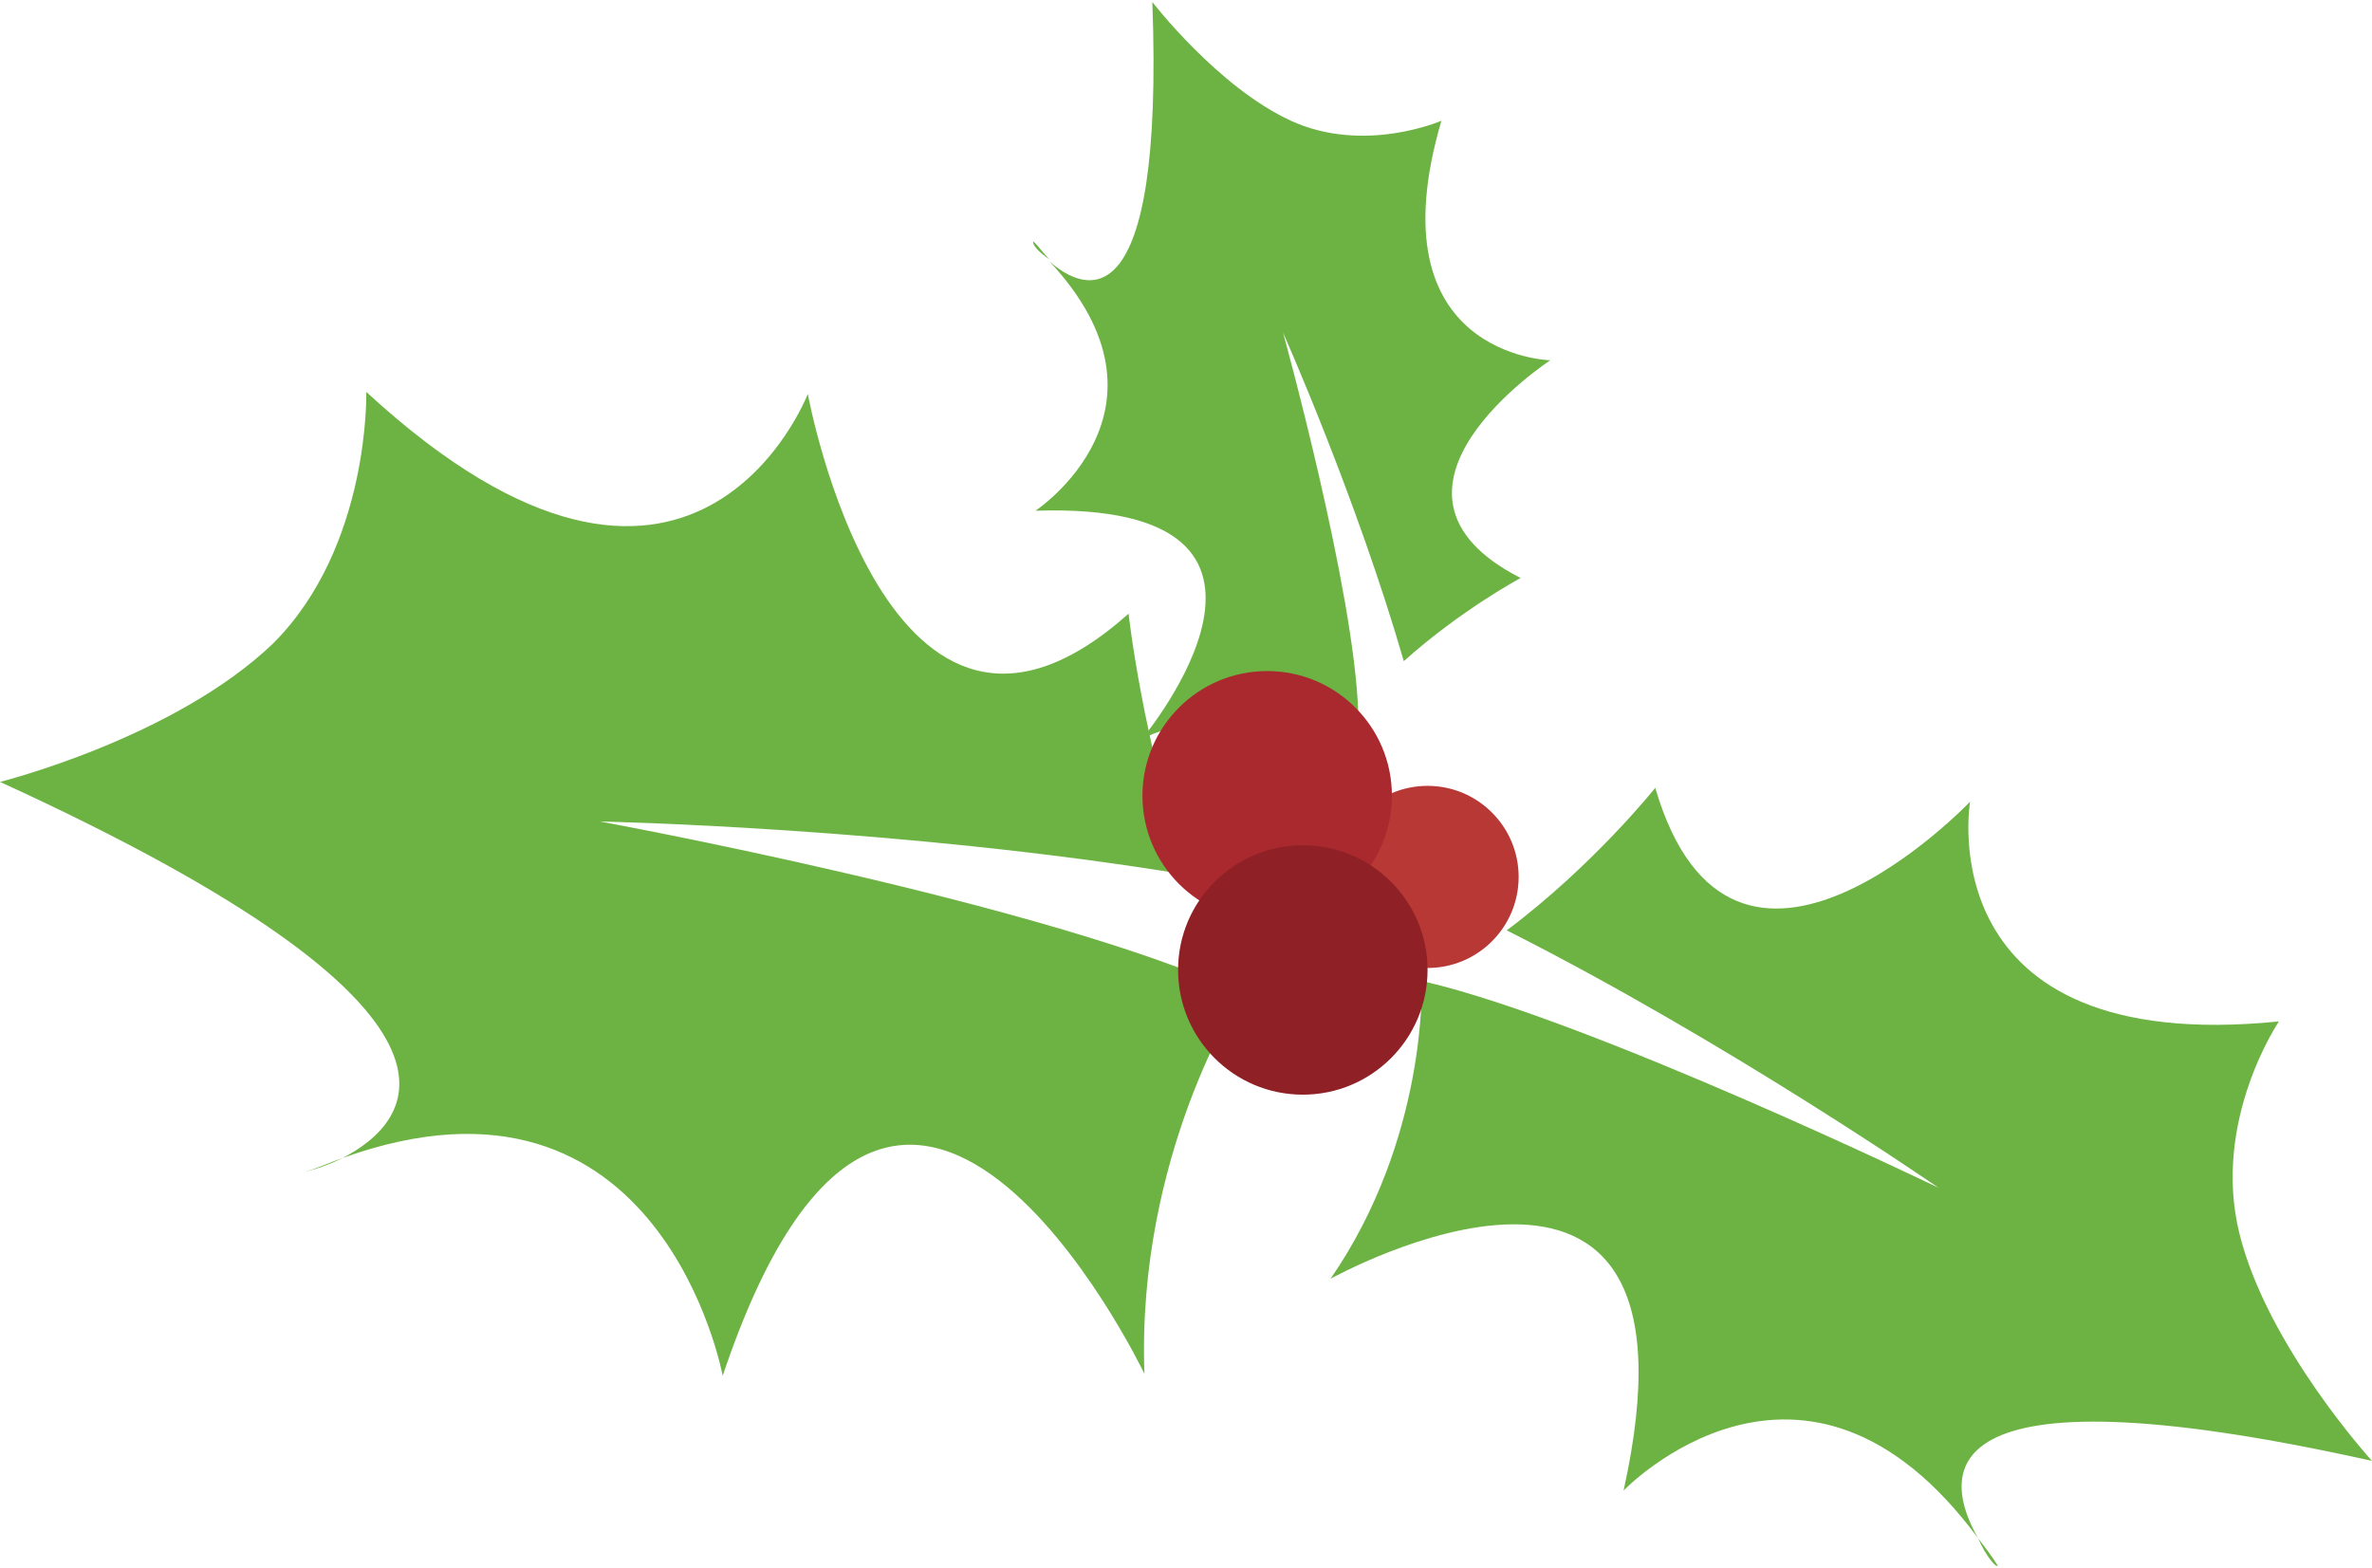 <?xml version="1.0" encoding="utf-8"?>
<!-- Generator: Adobe Illustrator 19.1.0, SVG Export Plug-In . SVG Version: 6.00 Build 0)  -->
<svg version="1.1" id="Layer_1" xmlns="http://www.w3.org/2000/svg" xmlns:xlink="http://www.w3.org/1999/xlink" x="0px" y="0px"
	 viewBox="0 0 119.8 79.2" style="enable-background:new 0 0 119.8 79.2;" xml:space="preserve">
<style type="text/css">
	.st0{fill:#B73835;}
	.st1{fill:#6CB343;}
	.st2{fill:#A9292F;}
	.st3{fill:#8F2126;}
</style>
<circle class="st0" cx="72.1" cy="44.3" r="4.6"/>
<g>
	<path class="st1" d="M17.3,58.5c-0.6,0.2-1.2,0.5-1.9,0.7C15.4,59.2,16.3,59,17.3,58.5z"/>
	<path class="st1" d="M30.3,41.5c0,0,15.2,0.3,29.7,2.7C57.7,37.4,57,31,57,31C44.8,41.9,40.8,19.9,40.8,19.9S35,35,18.5,19.8
		c0,0,0.2,7.8-4.7,12.7c-5,4.8-13.8,7-13.8,7c25.8,11.8,20.8,17.2,17.3,19c16.1-5.8,19.2,11,19.2,11c8.8-26.2,21.3-0.1,21.3-0.1
		c-0.4-11,4.8-19,4.8-19c0-0.1-0.1-0.2-0.1-0.3C52.7,45.6,30.3,41.5,30.3,41.5z"/>
</g>
<g>
	<path class="st1" d="M99.9,77.7c0.3,0.4,0.7,0.9,1,1.4C100.8,79.2,100.3,78.6,99.9,77.7z"/>
	<path class="st1" d="M97.9,60c0,0-10.7-7.4-21.8-13c4.4-3.3,7.5-7.2,7.5-7.2c3.9,13.3,15.9,0.7,15.9,0.7s-2.2,12.9,15.6,11.1
		c0,0-3.4,5-2,10.7c1.4,5.7,6.7,11.5,6.7,11.5c-22.9-5.1-21.6,0.9-19.9,3.9c-8.8-11.9-17.9-2.4-17.9-2.4
		c4.8-21.6-14.8-10.7-14.8-10.7c4.9-7.1,4.6-14.9,4.6-14.9c0.1,0,0.1-0.1,0.2-0.1C80.5,51.6,97.9,60,97.9,60z"/>
</g>
<g>
	<path class="st1" d="M53,13.1c-0.3-0.3-0.5-0.6-0.8-0.9C52.1,12.3,52.4,12.7,53,13.1z"/>
	<path class="st1" d="M64.8,16.8c0,0,3.7,8.3,6.1,16.6c2.9-2.6,5.9-4.2,5.9-4.2c-8.6-4.4,1.5-11,1.5-11S69.3,18,72.8,6.1
		c0,0-3.9,1.7-7.6,0c-3.7-1.7-7-6-7-6c0.6,16.3-3.4,14.7-5.2,13.1c7,7.5-0.7,12.6-0.7,12.6c15.4-0.5,5.4,11.5,5.4,11.5
		c5.5-2.4,10.8-1.2,10.8-1.2c0,0,0.1-0.1,0.1-0.1C68.4,29.8,64.8,16.8,64.8,16.8z"/>
</g>
<circle class="st2" cx="64" cy="40.2" r="6.3"/>
<circle class="st3" cx="65.8" cy="49" r="6.3"/>
</svg>
